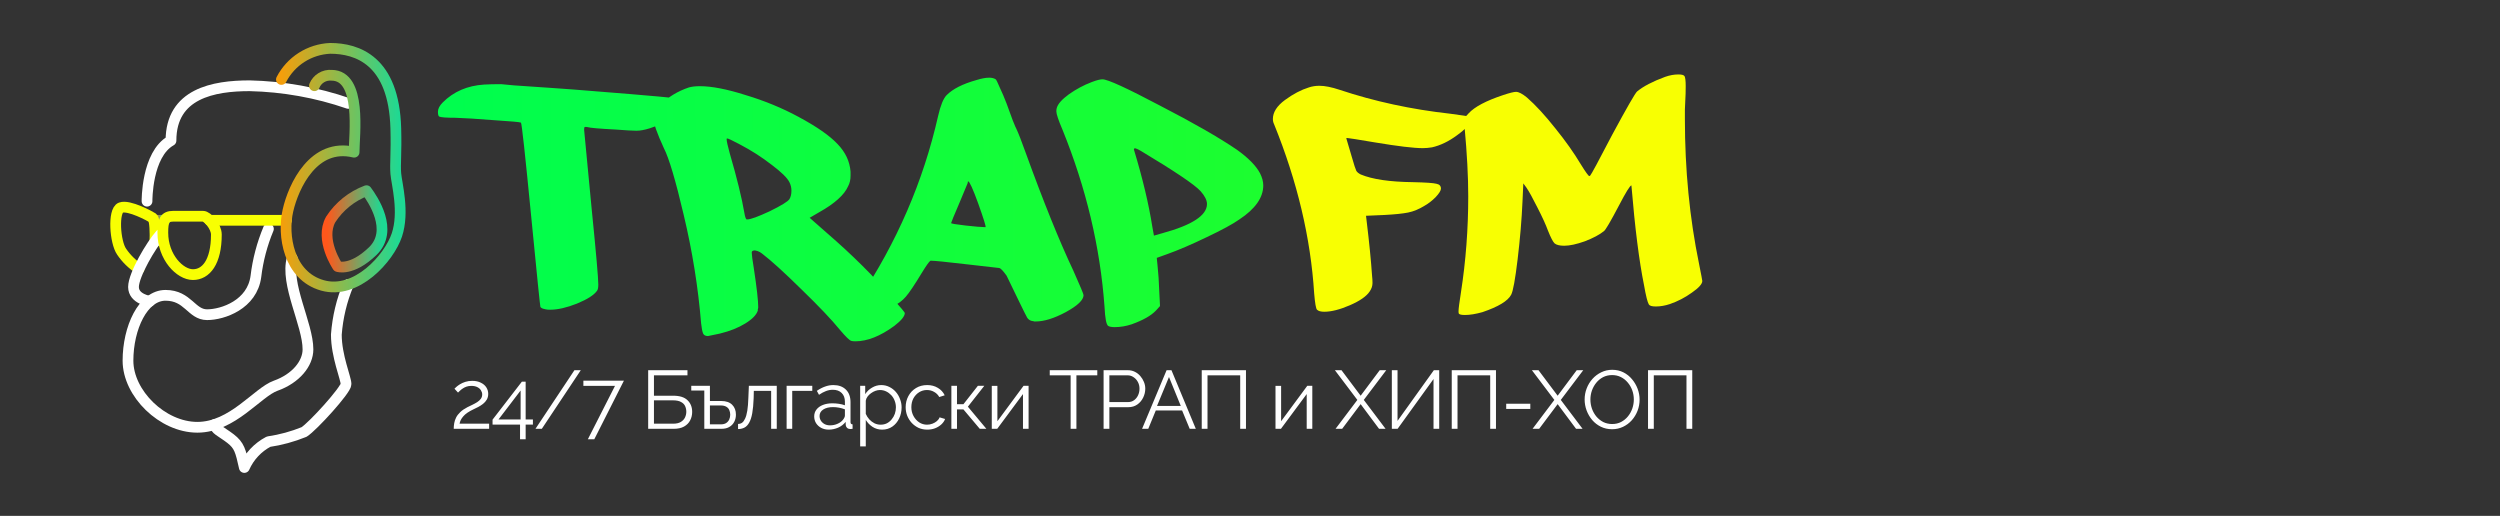 <svg width="3877" height="800" viewBox="0 0 3877 800" fill="none" xmlns="http://www.w3.org/2000/svg">
<rect x="0" y="0" width="3877" height="800" fill="#333333" stroke="none"/>
<path d="M750.752 131.148C757.869 130.729 766.661 130.52 777.128 130.52C778.384 130.52 785.083 131.148 797.224 132.404C809.365 133.241 827.787 134.497 852.488 136.172C877.189 137.847 899.379 139.521 919.056 141.196C1009.07 148.313 1055.12 152.5 1057.22 153.756C1060.15 156.687 1058.89 161.92 1053.45 169.456C1043.82 182.435 1028.54 192.273 1007.6 198.972C999.649 201.484 992.741 202.74 986.88 202.74C981.437 202.74 970.552 202.112 954.224 200.856C929.523 199.6 915.079 198.344 910.892 197.088C908.799 196.669 907.333 196.669 906.496 197.088C906.077 197.507 905.868 198.972 905.868 201.484C905.868 201.903 909.845 243.56 917.8 326.456C924.499 393.024 927.848 431.332 927.848 441.38C927.848 445.985 927.22 449.125 925.964 450.8C921.359 457.499 910.892 464.197 894.564 470.896C878.655 477.176 864.839 480.316 853.116 480.316C849.767 480.316 847.464 480.107 846.208 479.688C841.603 478.851 838.881 477.595 838.044 475.92C837.625 475.501 832.811 428.192 823.6 333.992C814.389 239.373 809.156 191.436 807.9 190.18C806.644 189.343 792.828 188.087 766.452 186.412C740.076 184.319 719.98 183.063 706.164 182.644C691.929 182.644 683.556 182.016 681.044 180.76C679.788 179.923 679.16 177.411 679.16 173.224C679.16 168.619 681.672 163.804 686.696 158.78C703.443 142.033 724.795 132.823 750.752 131.148ZM1147.6 224.092C1135.88 217.812 1129.18 214.672 1127.5 214.672C1127.08 214.672 1126.87 215.091 1126.87 215.928C1126.87 218.859 1128.55 226.395 1131.9 238.536C1142.78 275.797 1150.32 306.569 1154.51 330.852C1155.34 335.876 1156.39 339.016 1157.65 340.272H1158.9C1163.93 340.272 1175.44 336.085 1193.44 327.712C1211.45 318.92 1221.7 312.64 1224.21 308.872C1226.31 305.523 1227.35 301.127 1227.35 295.684C1227.35 291.079 1226.31 286.683 1224.21 282.496C1220.87 275.797 1211.65 266.796 1196.58 255.492C1181.51 243.769 1165.18 233.303 1147.6 224.092ZM1068.47 135.544C1073.08 134.288 1078.73 133.66 1085.43 133.66C1103.85 133.66 1127.5 138.265 1156.39 147.476C1185.7 156.268 1213.12 167.572 1238.66 181.388C1266.71 196.46 1286.81 210.485 1298.95 223.464C1311.09 236.024 1317.79 250.259 1319.04 266.168V272.448C1319.04 278.728 1317.79 284.171 1315.27 288.776C1309.41 302.173 1294.55 315.571 1270.69 328.968L1255.61 337.76L1281.99 360.996C1321.76 395.327 1355.89 429.239 1384.35 462.732C1396.91 476.967 1403.19 484.503 1403.19 485.34C1403.19 490.364 1397.75 497.063 1386.87 505.436C1365.1 521.345 1345 529.3 1326.58 529.3C1323.65 529.3 1321.55 529.091 1320.3 528.672C1317.79 528.253 1311.93 522.601 1302.71 511.716C1289.74 495.807 1269.85 474.873 1243.05 448.916C1216.26 422.54 1195.75 403.909 1181.51 393.024C1179.42 391.349 1177.11 390.093 1174.6 389.256C1172.09 388.419 1170 388.209 1168.32 388.628C1166.65 389.047 1165.81 390.093 1165.81 391.768C1165.81 395.117 1166.86 403.072 1168.95 415.632C1173.56 445.776 1175.86 466.081 1175.86 476.548C1175.86 477.385 1175.65 478.432 1175.23 479.688C1175.23 480.525 1175.23 481.153 1175.23 481.572C1173.14 488.271 1166.65 494.969 1155.76 501.668C1144.88 508.367 1131.69 513.6 1116.2 517.368C1104.48 519.88 1098.41 521.136 1097.99 521.136C1094.22 521.136 1091.71 519.88 1090.45 517.368C1089.19 514.437 1088.15 509.204 1087.31 501.668C1082.71 445.567 1073.7 389.465 1060.31 333.364C1047.75 279.775 1037.49 245.235 1029.53 229.744C1019.07 207.136 1013.63 191.645 1013.21 183.272C1013.21 182.435 1013.21 181.597 1013.21 180.76C1012.79 179.504 1012.58 178.667 1012.58 178.248C1012.58 175.317 1016.14 170.293 1023.25 163.176C1035.81 150.616 1050.89 141.405 1068.47 135.544ZM1517.08 315.78C1508.71 292.753 1503.47 281.24 1501.38 281.24C1500.96 281.24 1500.75 282.077 1500.75 283.752L1488.19 313.896C1479.4 334.411 1475 345.087 1475 345.924C1475 346.761 1482.33 348.017 1496.98 349.692C1512.05 351.367 1521.89 352.204 1526.5 352.204H1528.38C1529.22 351.367 1525.45 339.225 1517.08 315.78ZM1513.94 124.24C1521.89 121.728 1528.59 120.472 1534.03 120.472C1538.22 120.472 1541.57 121.309 1544.08 122.984C1544.92 123.403 1547.01 127.589 1550.36 135.544C1554.13 143.499 1557.69 151.872 1561.04 160.664C1564.39 169.456 1567.53 178.039 1570.46 186.412C1573.81 194.785 1575.69 199.181 1576.11 199.6C1579.46 206.717 1584.27 219.068 1590.55 236.652C1618.19 312.849 1642.89 373.975 1664.66 420.028C1675.13 443.473 1680.36 456.033 1680.36 457.708C1680.36 465.244 1671.15 474.036 1652.73 484.084C1634.72 493.713 1619.23 498.528 1606.25 498.528C1605.42 498.528 1604.58 498.528 1603.74 498.528C1602.91 498.109 1602.07 497.9 1601.23 497.9C1597.88 497.481 1595.16 495.807 1593.07 492.876C1591.39 489.945 1587.21 481.572 1580.51 467.756C1570.46 446.823 1563.97 433.425 1561.04 427.564C1555.6 420.028 1551.83 416.051 1549.73 415.632C1549.32 415.632 1532.78 413.748 1500.12 409.98C1467.89 406.212 1449.25 404.328 1444.23 404.328H1442.97C1440.88 405.584 1436.28 412.073 1429.16 423.796C1418.27 441.799 1410.11 453.94 1404.67 460.22C1399.64 466.081 1392.94 471.105 1384.57 475.292C1363.64 485.34 1345.43 490.364 1329.93 490.364C1323.24 490.364 1319.89 488.899 1319.89 485.968C1319.89 483.456 1323.65 476.548 1331.19 465.244C1390.64 376.487 1431.88 281.24 1454.91 179.504C1458.67 163.176 1463.07 152.5 1468.09 147.476C1477.72 137.847 1493.01 130.101 1513.94 124.24ZM1769.43 234.14C1762.31 229.953 1758.75 228.907 1758.75 231C1758.33 231.419 1758.33 232.047 1758.75 232.884C1772.15 277.263 1781.57 316.827 1787.01 351.576L1789.52 365.392L1802.71 361.624C1848.76 349.064 1871.79 333.992 1871.79 316.408C1871.79 310.547 1868.44 303.848 1861.74 296.312C1852.53 286.264 1821.76 265.54 1769.43 234.14ZM1692.81 127.38C1700.35 124.449 1706 122.984 1709.77 122.984C1717.72 122.984 1747.45 136.591 1798.94 163.804C1850.86 190.599 1890.63 213.416 1918.26 232.256C1935.85 244.816 1947.78 256.957 1954.06 268.68C1957.41 275.379 1959.08 281.659 1959.08 287.52C1959.08 306.36 1946.73 323.944 1922.03 340.272C1911.98 347.389 1895.03 356.6 1871.16 367.904C1847.72 379.208 1827.2 388 1809.62 394.28L1793.92 399.932L1795.17 412.492C1796.43 424.215 1797.27 436.775 1797.69 450.172L1798.94 474.664L1792.66 481.572C1785.13 489.527 1772.57 496.644 1754.98 502.924C1746.19 505.855 1737.4 507.32 1728.61 507.32C1724 507.32 1720.65 506.692 1718.56 505.436C1715.63 503.343 1713.74 493.504 1712.91 475.92C1706.21 383.395 1684.44 291.707 1647.59 200.856C1641.31 186.203 1638.17 176.783 1638.17 172.596C1638.17 170.503 1638.38 168.828 1638.8 167.572C1640.48 161.292 1646.76 154.175 1657.64 146.22C1668.95 138.265 1680.67 131.985 1692.81 127.38Z" fill="url(#paint0_linear_2_40)"/>
<path d="M2029.87 135.544C2034.89 133.869 2040.34 133.032 2046.2 133.032C2054.57 133.032 2065.04 135.125 2077.6 139.312C2131.61 157.315 2188.75 169.665 2249.04 176.364C2267.88 178.876 2277.51 180.341 2277.93 180.76C2279.19 181.597 2279.81 183.481 2279.81 186.412C2279.81 192.273 2273.12 200.019 2259.72 209.648C2246.74 219.277 2233.76 225.557 2220.78 228.488C2215.76 229.325 2210.94 229.744 2206.34 229.744C2192.52 229.744 2168.03 226.813 2132.86 220.952C2105.65 216.347 2091.2 214.044 2089.53 214.044C2088.27 214.044 2087.65 214.253 2087.65 214.672C2088.06 215.091 2088.27 215.509 2088.27 215.928C2089.53 219.696 2092.25 228.907 2096.44 243.56C2099.79 255.283 2102.09 262.4 2103.35 264.912C2104.6 267.005 2106.9 268.889 2110.25 270.564C2128.26 278.1 2155.26 282.077 2191.27 282.496C2210.94 282.915 2223.08 283.752 2227.69 285.008C2232.3 285.845 2234.6 288.357 2234.6 292.544C2234.6 295.475 2231.88 299.871 2226.43 305.732C2220.99 311.175 2215.34 315.571 2209.48 318.92C2200.69 324.363 2192.1 327.921 2183.73 329.596C2175.36 331.271 2163.22 332.527 2147.31 333.364L2118.42 334.62L2119.67 345.296C2123.44 376.277 2126.16 403.909 2127.84 428.192C2128.26 431.541 2128.47 435.1 2128.47 438.868C2128.47 443.473 2127 447.869 2124.07 452.056C2119.05 459.592 2108.79 466.709 2093.3 473.408C2077.81 480.107 2064.62 483.456 2053.73 483.456C2048.29 483.456 2044.52 482.409 2042.43 480.316C2040.76 478.641 2039.29 470.268 2038.03 455.196C2032.59 368.951 2011.87 281.449 1975.86 192.692C1974.61 190.18 1973.98 187.459 1973.98 184.528C1973.98 174.061 1980.26 164.223 1992.82 155.012C2005.38 145.801 2017.73 139.312 2029.87 135.544ZM2582.16 119.216C2589.28 116.704 2596.19 115.448 2602.89 115.448C2607.91 115.448 2611.05 116.285 2612.31 117.96C2613.56 120.053 2614.19 125.287 2614.19 133.66C2614.19 142.033 2613.98 149.36 2613.56 155.64C2613.56 158.571 2613.35 163.385 2612.93 170.084C2612.93 176.364 2612.93 181.179 2612.93 184.528C2612.93 263.237 2620.26 338.179 2634.91 409.352C2638.26 426.099 2639.94 434.891 2639.94 435.728C2639.94 440.333 2634.5 446.404 2623.61 453.94C2613.14 461.476 2601.84 467.337 2589.7 471.524C2582.16 474.036 2574.84 475.292 2567.72 475.292C2561.86 475.292 2558.3 474.245 2557.04 472.152C2554.95 468.803 2552.44 458.755 2549.51 442.008C2541.97 404.747 2535.48 353.46 2530.04 288.148V287.52C2527.94 287.52 2521.46 297.987 2510.57 318.92C2497.59 343.621 2489.85 356.809 2487.33 358.484C2480.64 363.927 2470.8 369.16 2457.82 374.184C2444.84 378.789 2434.16 381.092 2425.79 381.092C2418.67 381.092 2413.65 379.836 2410.72 377.324C2408.21 374.812 2404.86 368.323 2400.67 357.856C2397.32 348.645 2391.88 336.713 2384.34 322.06C2376.81 306.988 2371.15 296.731 2367.39 291.288L2362.36 284.38L2361.11 312.012C2359.85 340.481 2357.34 370.416 2353.57 401.816C2349.8 433.216 2346.45 451.637 2343.52 457.08C2338.5 466.709 2323.64 475.711 2298.93 484.084C2288.47 487.015 2279.47 488.48 2271.93 488.48C2266.91 488.48 2263.77 487.852 2262.51 486.596C2262.09 486.177 2261.88 484.921 2261.88 482.828C2261.88 479.06 2263.14 469.221 2265.65 453.312C2273.19 404.747 2276.95 355.135 2276.95 304.476C2276.95 273.913 2275.07 238.327 2271.3 197.716L2270.05 183.9L2277.58 175.736C2286.79 165.688 2304.59 156.268 2330.96 147.476C2341.01 144.127 2347.71 142.452 2351.06 142.452C2355.24 142.452 2360.9 145.383 2368.01 151.244C2381.41 162.967 2396.06 178.876 2411.97 198.972C2427.88 218.649 2441.07 237.28 2451.54 254.864C2459.07 267.005 2463.47 273.076 2464.73 273.076L2465.98 272.448C2467.66 270.773 2479.17 249.421 2500.52 208.392C2523.13 166.525 2535.9 144.336 2538.83 141.824C2548.46 133.869 2562.9 126.333 2582.16 119.216Z" fill="url(#paint1_linear_2_40)"/>
<path d="M703.632 665C703.632 662.099 703.888 659.197 704.4 656.296C704.912 653.309 705.893 650.365 707.344 647.464C708.795 644.563 710.928 641.789 713.744 639.144C716.56 636.413 720.272 633.853 724.88 631.464C727.355 630.184 729.915 628.947 732.56 627.752C735.205 626.472 737.68 625.107 739.984 623.656C742.373 622.12 744.251 620.413 745.616 618.536C747.067 616.573 747.792 614.269 747.792 611.624C747.792 609.491 747.152 607.4 745.872 605.352C744.677 603.304 742.8 601.64 740.24 600.36C737.765 599.08 734.651 598.44 730.896 598.44C728.165 598.44 725.691 598.824 723.472 599.592C721.253 600.36 719.291 601.341 717.584 602.536C715.877 603.645 714.427 604.797 713.232 605.992C712.037 607.101 711.056 608.04 710.288 608.808L704.784 602.792C705.211 602.28 706.149 601.384 707.6 600.104C709.136 598.739 711.056 597.331 713.36 595.88C715.749 594.429 718.523 593.192 721.68 592.168C724.923 591.144 728.464 590.632 732.304 590.632C737.509 590.632 741.947 591.571 745.616 593.448C749.371 595.24 752.229 597.672 754.192 600.744C756.155 603.816 757.136 607.144 757.136 610.728C757.136 614.227 756.368 617.256 754.832 619.816C753.381 622.291 751.461 624.467 749.072 626.344C746.768 628.136 744.336 629.715 741.776 631.08C739.301 632.36 737.04 633.469 734.992 634.408C730.981 636.285 727.611 638.163 724.88 640.04C722.149 641.917 719.973 643.837 718.352 645.8C716.731 647.677 715.451 649.555 714.512 651.432C713.659 653.224 713.061 655.101 712.72 657.064H758.544V665H703.632ZM806.478 681.256V658.472H763.854V650.792L809.294 591.912H815.182V650.536H826.446V658.472H815.182V681.256H806.478ZM773.07 650.536H807.374V605.608L773.07 650.536ZM900.673 574.12L840.257 665H830.401L890.817 574.12H900.673ZM953.731 598.44H904.707V590.376H967.555L921.603 681.256H911.619L953.731 598.44ZM1005.19 665V574.12H1066.12V582.056H1014.15V613.672H1044.1C1054.09 613.672 1061.47 616.019 1066.25 620.712C1071.03 625.32 1073.42 631.336 1073.42 638.76C1073.42 643.624 1072.35 648.061 1070.22 652.072C1068.17 655.997 1065.01 659.155 1060.74 661.544C1056.56 663.848 1051.27 665 1044.87 665H1005.19ZM1014.15 657.064H1043.85C1048.8 657.064 1052.77 656.168 1055.75 654.376C1058.74 652.584 1060.91 650.28 1062.28 647.464C1063.65 644.563 1064.33 641.576 1064.33 638.504C1064.33 635.432 1063.73 632.573 1062.54 629.928C1061.34 627.197 1059.21 625.021 1056.14 623.4C1053.15 621.693 1048.93 620.84 1043.46 620.84H1014.15V657.064ZM1092.23 665V605.608H1072.01V598.312H1100.94V621.864H1118.35C1125.94 621.864 1131.66 623.827 1135.5 627.752C1139.34 631.592 1141.26 636.669 1141.26 642.984C1141.26 647.08 1140.41 650.792 1138.7 654.12C1136.99 657.448 1134.47 660.093 1131.15 662.056C1127.9 664.019 1123.81 665 1118.86 665H1092.23ZM1100.94 658.088H1117.71C1121.21 658.088 1124.02 657.405 1126.15 656.04C1128.29 654.589 1129.87 652.755 1130.89 650.536C1131.91 648.232 1132.43 645.757 1132.43 643.112C1132.43 640.552 1131.96 638.205 1131.02 636.072C1130.17 633.853 1128.63 632.104 1126.41 630.824C1124.28 629.459 1121.29 628.776 1117.45 628.776H1100.94V658.088ZM1144.57 665.384V657.448C1146.87 657.448 1148.92 656.851 1150.71 655.656C1152.51 654.376 1154.08 652.243 1155.45 649.256C1156.9 646.269 1158.05 642.173 1158.91 636.968C1159.76 631.677 1160.31 624.979 1160.57 616.872L1161.34 598.312H1204.6V665H1195.9V606.12H1169.02L1168.76 617.64C1168.42 626.856 1167.7 634.579 1166.59 640.808C1165.48 646.952 1163.9 651.816 1161.85 655.4C1159.89 658.984 1157.46 661.544 1154.55 663.08C1151.65 664.616 1148.32 665.384 1144.57 665.384ZM1219.88 665V598.312H1259.69V606.12H1228.58V665H1219.88ZM1262.66 645.8C1262.66 641.619 1263.86 638.035 1266.25 635.048C1268.64 631.976 1271.92 629.629 1276.1 628.008C1280.37 626.301 1285.28 625.448 1290.82 625.448C1294.07 625.448 1297.44 625.704 1300.94 626.216C1304.43 626.728 1307.55 627.496 1310.28 628.52V622.888C1310.28 617.256 1308.62 612.776 1305.29 609.448C1301.96 606.12 1297.35 604.456 1291.46 604.456C1287.88 604.456 1284.34 605.139 1280.84 606.504C1277.43 607.784 1273.84 609.704 1270.09 612.264L1266.76 606.12C1271.11 603.133 1275.38 600.915 1279.56 599.464C1283.74 597.928 1288.01 597.16 1292.36 597.16C1300.55 597.16 1307.04 599.507 1311.82 604.2C1316.59 608.893 1318.98 615.379 1318.98 623.656V654.504C1318.98 655.699 1319.24 656.595 1319.75 657.192C1320.26 657.704 1321.07 658.003 1322.18 658.088V665C1321.25 665.085 1320.43 665.171 1319.75 665.256C1319.07 665.341 1318.56 665.341 1318.22 665.256C1316.08 665.171 1314.46 664.488 1313.35 663.208C1312.24 661.928 1311.65 660.563 1311.56 659.112L1311.43 654.248C1308.45 658.088 1304.56 661.075 1299.78 663.208C1295.01 665.256 1290.14 666.28 1285.19 666.28C1280.93 666.28 1277.04 665.384 1273.54 663.592C1270.13 661.715 1267.44 659.24 1265.48 656.168C1263.6 653.011 1262.66 649.555 1262.66 645.8ZM1307.34 650.92C1308.27 649.725 1309 648.573 1309.51 647.464C1310.02 646.355 1310.28 645.373 1310.28 644.52V634.792C1307.38 633.683 1304.35 632.829 1301.19 632.232C1298.12 631.635 1295.01 631.336 1291.85 631.336C1285.62 631.336 1280.58 632.573 1276.74 635.048C1272.9 637.523 1270.98 640.893 1270.98 645.16C1270.98 647.635 1271.62 649.981 1272.9 652.2C1274.18 654.333 1276.06 656.125 1278.54 657.576C1281.01 658.941 1283.91 659.624 1287.24 659.624C1291.42 659.624 1295.3 658.813 1298.89 657.192C1302.56 655.571 1305.37 653.48 1307.34 650.92ZM1368 666.28C1362.45 666.28 1357.46 664.829 1353.02 661.928C1348.67 659.027 1345.21 655.443 1342.65 651.176V692.264H1333.95V598.312H1341.76V611.24C1344.4 607.059 1347.94 603.688 1352.38 601.128C1356.82 598.483 1361.56 597.16 1366.59 597.16C1371.2 597.16 1375.42 598.141 1379.26 600.104C1383.1 601.981 1386.43 604.541 1389.25 607.784C1392.06 611.027 1394.24 614.739 1395.77 618.92C1397.4 623.016 1398.21 627.283 1398.21 631.72C1398.21 637.949 1396.93 643.709 1394.37 649C1391.89 654.205 1388.39 658.387 1383.87 661.544C1379.35 664.701 1374.06 666.28 1368 666.28ZM1365.57 658.6C1369.24 658.6 1372.52 657.875 1375.42 656.424C1378.32 654.888 1380.8 652.84 1382.85 650.28C1384.98 647.72 1386.6 644.861 1387.71 641.704C1388.82 638.461 1389.37 635.133 1389.37 631.72C1389.37 628.136 1388.73 624.723 1387.45 621.48C1386.26 618.237 1384.51 615.379 1382.21 612.904C1379.9 610.429 1377.26 608.467 1374.27 607.016C1371.28 605.565 1368.04 604.84 1364.54 604.84C1362.32 604.84 1360.02 605.267 1357.63 606.12C1355.24 606.973 1352.94 608.211 1350.72 609.832C1348.58 611.368 1346.79 613.117 1345.34 615.08C1343.89 617.043 1343 619.133 1342.65 621.352V641.832C1344.02 644.989 1345.85 647.848 1348.16 650.408C1350.46 652.883 1353.11 654.888 1356.09 656.424C1359.17 657.875 1362.32 658.6 1365.57 658.6ZM1438.04 666.28C1433.17 666.28 1428.69 665.384 1424.6 663.592C1420.59 661.715 1417.05 659.155 1413.97 655.912C1410.99 652.669 1408.64 648.957 1406.93 644.776C1405.31 640.595 1404.5 636.157 1404.5 631.464C1404.5 625.149 1405.91 619.389 1408.73 614.184C1411.54 608.979 1415.47 604.84 1420.5 601.768C1425.54 598.696 1431.34 597.16 1437.91 597.16C1444.14 597.16 1449.64 598.611 1454.42 601.512C1459.2 604.328 1462.74 608.168 1465.05 613.032L1456.6 615.72C1454.72 612.307 1452.08 609.661 1448.66 607.784C1445.33 605.821 1441.62 604.84 1437.53 604.84C1433.09 604.84 1429.04 605.992 1425.37 608.296C1421.7 610.6 1418.75 613.757 1416.53 617.768C1414.4 621.779 1413.33 626.344 1413.33 631.464C1413.33 636.499 1414.44 641.064 1416.66 645.16C1418.88 649.256 1421.82 652.541 1425.49 655.016C1429.16 657.405 1433.22 658.6 1437.65 658.6C1440.56 658.6 1443.33 658.088 1445.97 657.064C1448.7 656.04 1451.05 654.675 1453.01 652.968C1455.06 651.176 1456.43 649.256 1457.11 647.208L1465.69 649.768C1464.49 652.925 1462.49 655.784 1459.67 658.344C1456.94 660.819 1453.7 662.781 1449.94 664.232C1446.27 665.597 1442.3 666.28 1438.04 666.28ZM1475.39 665V598.312H1484.1V626.856H1494.08L1516.48 598.312H1526.46L1500.99 630.696L1529.66 665H1519.42L1494.08 634.92H1484.1V665H1475.39ZM1538.05 665V598.44H1546.76V653.224L1587.33 598.312H1595.14V665H1586.44V611.112L1546.5 665H1538.05ZM1701.68 582.056H1669.3V665H1660.34V582.056H1627.95V574.12H1701.68V582.056ZM1711.45 665V574.12H1749.08C1753.01 574.12 1756.59 574.931 1759.84 576.552C1763.16 578.173 1766.02 580.392 1768.41 583.208C1770.8 585.939 1772.68 589.011 1774.04 592.424C1775.41 595.752 1776.09 599.165 1776.09 602.664C1776.09 607.613 1774.98 612.307 1772.76 616.744C1770.63 621.096 1767.6 624.637 1763.68 627.368C1759.75 630.099 1755.14 631.464 1749.85 631.464H1720.41V665H1711.45ZM1720.41 623.528H1749.47C1753.05 623.528 1756.17 622.547 1758.81 620.584C1761.46 618.621 1763.51 616.061 1764.96 612.904C1766.41 609.747 1767.13 606.333 1767.13 602.664C1767.13 598.909 1766.28 595.453 1764.57 592.296C1762.87 589.139 1760.6 586.664 1757.79 584.872C1755.06 582.995 1752.03 582.056 1748.7 582.056H1720.41V623.528ZM1809.15 574.12H1816.7L1854.46 665H1844.99L1833.21 636.584H1792.38L1780.73 665H1771.13L1809.15 574.12ZM1831.16 629.544L1812.86 584.616L1794.3 629.544H1831.16ZM1863.65 665V574.12H1932.26V665H1923.3V582.056H1872.61V665H1863.65ZM1978.05 665V598.44H1986.75V653.224L2027.33 598.312H2035.13V665H2026.43V611.112L1986.49 665H1978.05ZM2080.4 574.12L2110.1 613.672L2139.66 574.12H2149.78L2114.96 620.2L2148.75 665H2138.64L2110.1 626.728L2081.42 665H2071.18L2104.98 620.2L2070.16 574.12H2080.4ZM2158.46 665V574.12H2167.29V652.712L2223.61 574.12H2231.93V665H2223.1V587.816L2167.42 665H2158.46ZM2251.36 665V574.12H2319.96V665H2311V582.056H2260.32V665H2251.36ZM2335.82 634.152V626.088H2373.2V634.152H2335.82ZM2385.92 574.12L2415.61 613.672L2445.18 574.12H2455.29L2420.48 620.2L2454.27 665H2444.16L2415.61 626.728L2386.94 665H2376.7L2410.49 620.2L2375.68 574.12H2385.92ZM2500.07 665.64C2493.67 665.64 2487.87 664.36 2482.66 661.8C2477.46 659.24 2472.98 655.784 2469.22 651.432C2465.47 646.995 2462.57 642.045 2460.52 636.584C2458.47 631.037 2457.45 625.363 2457.45 619.56C2457.45 613.501 2458.51 607.741 2460.65 602.28C2462.78 596.733 2465.77 591.827 2469.61 587.56C2473.53 583.208 2478.1 579.795 2483.3 577.32C2488.51 574.76 2494.14 573.48 2500.2 573.48C2506.6 573.48 2512.4 574.803 2517.61 577.448C2522.81 580.093 2527.25 583.635 2530.92 588.072C2534.67 592.509 2537.57 597.459 2539.62 602.92C2541.67 608.381 2542.69 613.971 2542.69 619.688C2542.69 625.747 2541.63 631.549 2539.49 637.096C2537.36 642.557 2534.37 647.464 2530.53 651.816C2526.69 656.083 2522.17 659.453 2516.97 661.928C2511.76 664.403 2506.13 665.64 2500.07 665.64ZM2466.41 619.56C2466.41 624.509 2467.22 629.288 2468.84 633.896C2470.46 638.419 2472.76 642.472 2475.75 646.056C2478.74 649.555 2482.28 652.371 2486.37 654.504C2490.56 656.552 2495.12 657.576 2500.07 657.576C2505.28 657.576 2509.93 656.509 2514.02 654.376C2518.2 652.157 2521.74 649.256 2524.65 645.672C2527.63 642.003 2529.89 637.907 2531.43 633.384C2532.97 628.861 2533.73 624.253 2533.73 619.56C2533.73 614.611 2532.92 609.875 2531.3 605.352C2529.68 600.829 2527.33 596.776 2524.26 593.192C2521.28 589.608 2517.73 586.792 2513.64 584.744C2509.54 582.696 2505.02 581.672 2500.07 581.672C2494.95 581.672 2490.3 582.739 2486.12 584.872C2482.02 587.005 2478.48 589.907 2475.49 593.576C2472.59 597.16 2470.33 601.213 2468.71 605.736C2467.17 610.259 2466.41 614.867 2466.41 619.56ZM2555.75 665V574.12H2624.35V665H2615.39V582.056H2564.71V665H2555.75Z" fill="white"/>
<path d="M540.167 441.188C529.866 465.934 523.6 492.172 521.607 518.902C521.607 552.278 536.625 586.488 536.625 595.668C536.625 604.848 484.892 661.585 471.542 669.93C453.851 677.118 435.362 682.16 416.472 684.948C399.816 693.707 386.592 707.814 378.927 725C373.085 698.925 371.208 690.79 357.44 680.152C343.672 669.513 332.313 665.575 333.565 658.065" stroke="white" stroke-width="16.667" stroke-linecap="round" stroke-linejoin="round"/>
<path d="M255.31 341.668H238.507" stroke="url(#paint2_linear_2_40)" stroke-width="16.667" stroke-linecap="round" stroke-linejoin="round"/>
<path d="M240.175 374.725C240.833 363.287 240.415 340.34 236.662 337.837C232.908 335.333 199.947 317.393 187.432 321.983C174.917 326.573 178.253 375.802 188.683 390.405C195.833 400.951 205.028 409.953 215.723 416.877" stroke="#F8FF02" stroke-width="16.667" stroke-linecap="round" stroke-linejoin="round"/>
<path d="M453.115 400.608C441.782 440.225 477.595 503.048 477.595 541.848C477.595 563.752 458.865 587.03 427.53 598.17C399.363 608.183 360.57 662.628 306.125 662.628C251.68 662.628 198.487 610.062 198.487 559.372C198.487 508.682 221.642 457.992 256.687 457.992C291.732 457.992 296.738 488.03 321.145 488.03C345.552 488.03 391.233 472.385 396.867 428.578C399.911 403.256 406.44 378.476 416.267 354.94" stroke="white" stroke-width="16.667" stroke-linecap="round" stroke-linejoin="round"/>
<path d="M248.758 363.703C234.575 379.557 207.04 426.203 207.04 445.017C207.04 463.83 232.22 467.167 232.22 467.167" stroke="white" stroke-width="16.667" stroke-linecap="round" stroke-linejoin="round"/>
<path d="M324.988 341.667H444.167" stroke="#F8FF02" stroke-width="16.667" stroke-linecap="round" stroke-linejoin="round"/>
<path d="M540 160.333C491.086 143.423 439.409 134.183 387.141 133C331.403 133 265.16 144.834 265.16 218.061C227.195 239.512 228.001 312 228.001 312" stroke="white" stroke-width="16.667" stroke-linecap="round" stroke-linejoin="round"/>
<path d="M436.412 123.245C443.653 109.262 454.457 97.437 467.731 88.966C481.006 80.495 496.281 75.677 512.013 75C554.152 75 610.847 93.735 613.812 198.908C614.908 237.908 612.56 253.772 613.812 269.207C615.063 284.642 627.452 328.658 615.417 364.54C603.382 400.422 552.482 457.575 499.917 442.557C447.352 427.538 437.75 364.957 446.515 326.575C455.28 288.193 486.567 221.022 549.147 236.042C549.147 210.175 561.663 116.722 514.102 116.722C508.534 116.258 502.964 117.582 498.201 120.501C493.437 123.42 489.729 127.782 487.615 132.953" stroke="url(#paint3_linear_2_40)" stroke-width="16.667" stroke-linecap="round" stroke-linejoin="round"/>
<path d="M568.333 295.7C577.928 308.633 611.305 357.445 577.928 389.57C545.222 421.052 523.692 413.35 523.692 413.35C523.692 413.35 495.333 371.63 512.848 340.333C526.098 319.908 545.543 304.265 568.333 295.7Z" stroke="url(#paint4_linear_2_40)" stroke-width="16.667" stroke-linecap="round" stroke-linejoin="round"/>
<path d="M335.538 363.703C335.538 406.675 319.267 425.87 299.242 425.87C279.217 425.87 252.515 399.168 252.515 360.787C252.515 342.787 255.015 335.337 268.785 335.337H314.678C321.77 335.333 335.538 351.3 335.538 363.703Z" stroke="#F8FF02" stroke-width="16.667" stroke-linecap="round" stroke-linejoin="round"/>
<defs>
<linearGradient id="paint0_linear_2_40" x1="698" y1="334" x2="3877" y2="334" gradientUnits="userSpaceOnUse">
<stop stop-color="#00FE4E"/>
<stop offset="1" stop-color="#47FF00"/>
</linearGradient>
<linearGradient id="paint1_linear_2_40" x1="698" y1="334" x2="3877" y2="334" gradientUnits="userSpaceOnUse">
<stop stop-color="#F8FF02"/>
<stop offset="1" stop-color="#F8FF02"/>
</linearGradient>
<linearGradient id="paint2_linear_2_40" x1="238.507" y1="342.168" x2="255.31" y2="342.168" gradientUnits="userSpaceOnUse">
<stop stop-color="#FF571B"/>
<stop offset="1" stop-color="#1DD994"/>
</linearGradient>
<linearGradient id="paint3_linear_2_40" x1="436.412" y1="260.009" x2="620.633" y2="260.009" gradientUnits="userSpaceOnUse">
<stop stop-color="#F59E0B"/>
<stop offset="1" stop-color="#1DD994"/>
</linearGradient>
<linearGradient id="paint4_linear_2_40" x1="507.137" y1="354.941" x2="592.43" y2="354.941" gradientUnits="userSpaceOnUse">
<stop stop-color="#FF571B"/>
<stop offset="1" stop-color="#1DD994"/>
</linearGradient>
</defs>
</svg>

